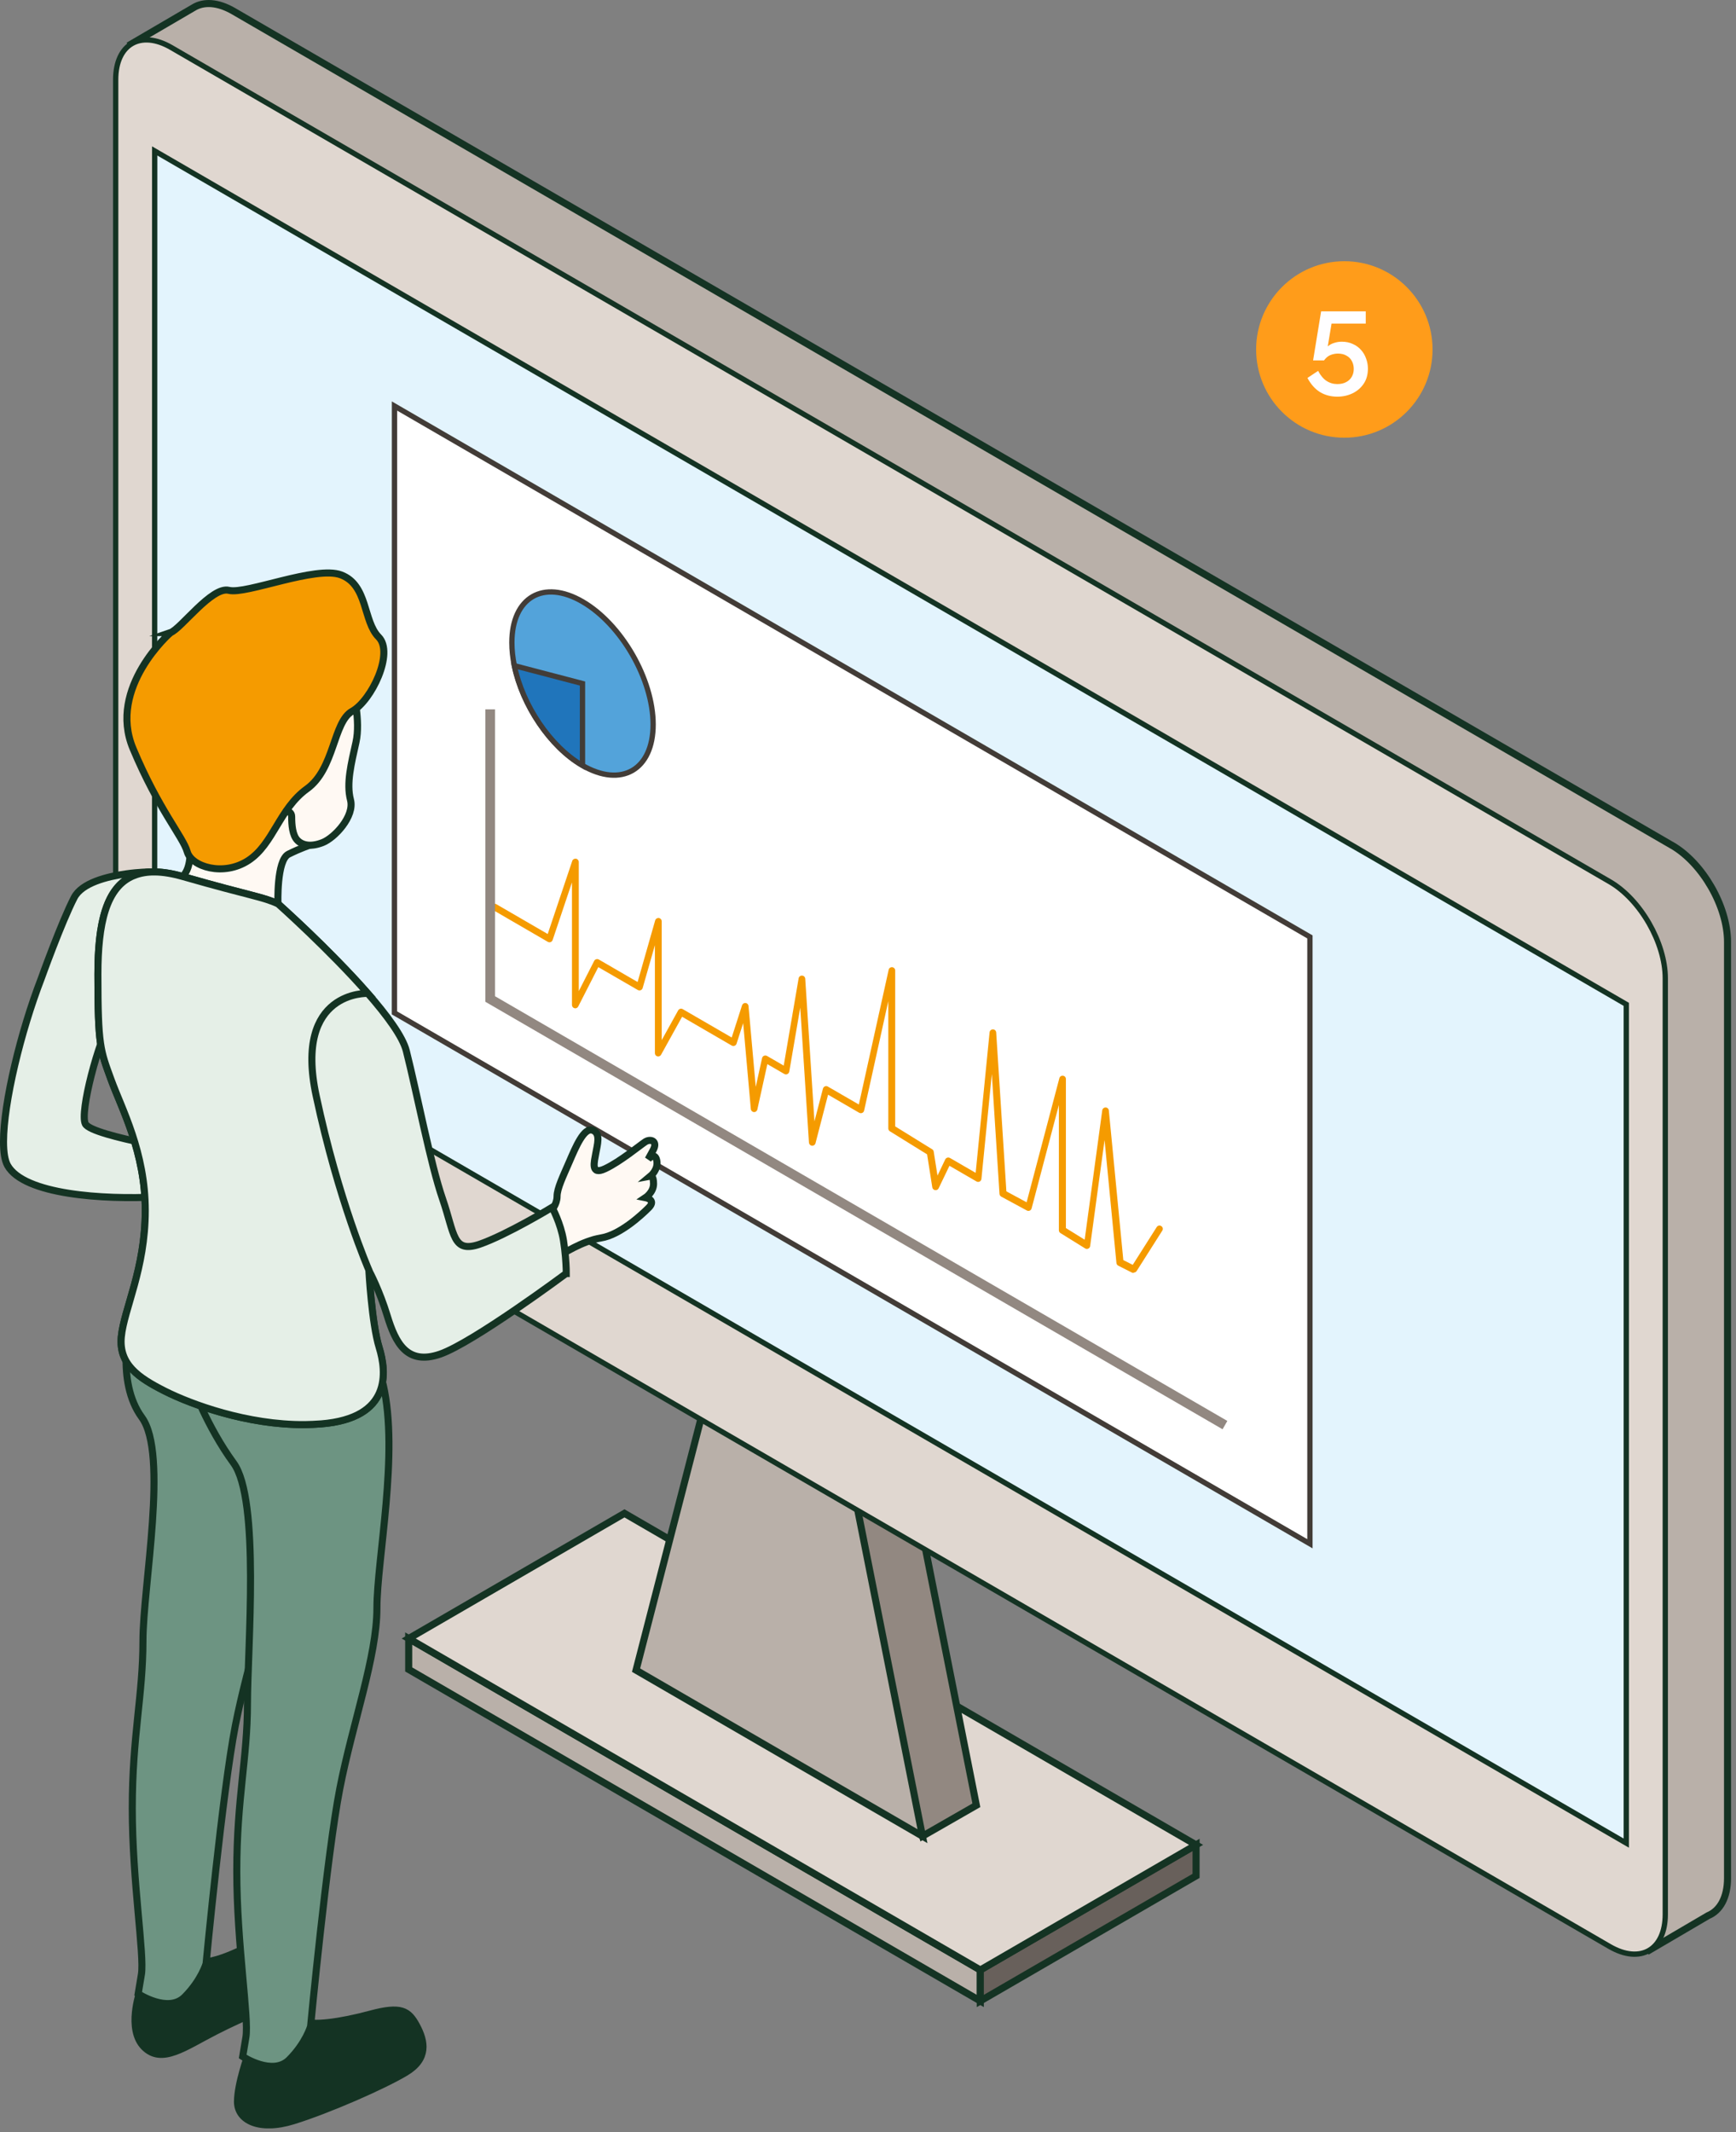 <svg width="246" height="302" viewBox="0 0 246 302" fill="none" xmlns="http://www.w3.org/2000/svg">
<rect x="0" y="0" width="246" height="302" fill="#808080" stroke="none"/>
<g clip-path="url(#clip0_2091_1240)">
<path d="M236.924 119.74L33.085 1.58C30.864 0.29 28.862 0.2 27.428 1.08L18.684 6.19L25.217 14.39V138.72C25.217 143.76 28.743 149.89 33.085 152.41L222.682 262.32L233.747 276.21L242.053 271.34C243.736 270.64 244.802 268.78 244.802 266.01V133.43C244.802 128.39 241.276 122.26 236.934 119.74H236.924Z" fill="#B9B0A9" stroke="#143323" stroke-miterlimit="10"/>
<path d="M138.914 279.04V283.43L57.914 236.47V232.09L138.914 279.04Z" fill="#B9B0A9" stroke="#143323" stroke-miterlimit="10"/>
<path d="M169.489 265.71L138.914 283.43V279.04L169.489 261.32V265.71Z" fill="#68605B" stroke="#143323" stroke-miterlimit="10"/>
<path d="M169.489 261.32L138.914 279.04L57.914 232.09L88.489 214.36L169.489 261.32Z" fill="#E0D7D0" stroke="#143323" stroke-miterlimit="10"/>
<path d="M138.356 255.71L127.719 202.13L108.418 190.94L130.717 260.09L138.356 255.71Z" fill="#928881" stroke="#143323" stroke-miterlimit="10"/>
<path d="M130.717 260.09L120.08 206.51L100.779 195.32L90.132 236.57L130.717 260.09Z" fill="#B9B0A9" stroke="#143323" stroke-miterlimit="10"/>
<path d="M228.1 275.72L24.261 157.56C19.909 155.04 16.393 148.91 16.393 143.87V11.29C16.393 6.25 19.919 4.21 24.271 6.73L228.11 124.89C232.462 127.41 235.978 133.54 235.978 138.58V271.16C235.978 276.2 232.452 278.24 228.1 275.72Z" fill="#E0D7D0" stroke="#143323" stroke-width="0.75" stroke-miterlimit="10"/>
<path d="M230.451 261.07L21.911 140.19L21.921 21.38L230.451 142.26V261.07Z" fill="#E3F4FD" stroke="#143323" stroke-width="0.75" stroke-miterlimit="10"/>
<path d="M185.623 218.67L55.892 143.47L55.902 57.51L185.623 132.71V218.67Z" fill="white" stroke="#423C37" stroke-width="0.75" stroke-miterlimit="10"/>
<path d="M92.553 102.62C92.553 109.03 88.071 111.63 82.543 108.43C77.932 105.75 74.038 99.88 72.883 94.29C72.654 93.18 72.534 92.08 72.534 91.02C72.534 84.61 77.016 82.01 82.543 85.22C88.071 88.43 92.553 96.22 92.553 102.63V102.62Z" fill="#53A3DA" stroke="#423C37" stroke-width="0.75" stroke-miterlimit="10"/>
<path d="M82.543 96.82V108.43C77.932 105.75 74.038 99.88 72.883 94.29L82.543 96.82Z" fill="#2075BB" stroke="#423C37" stroke-width="0.75" stroke-miterlimit="10"/>
<path d="M160.615 180.31C160.546 180.31 160.476 180.29 160.406 180.26L158.464 179.28C158.315 179.21 158.225 179.06 158.205 178.9L156.522 161.48L154.48 176.5C154.46 176.66 154.361 176.8 154.211 176.86C154.062 176.93 153.903 176.92 153.763 176.83L150.267 174.66C150.128 174.57 150.048 174.42 150.048 174.26V156.52L146.184 171.17C146.144 171.31 146.045 171.43 145.915 171.48C145.786 171.54 145.636 171.53 145.507 171.46L141.882 169.5C141.742 169.42 141.643 169.28 141.633 169.11L140.547 152.13L139.073 166.99C139.053 167.15 138.963 167.29 138.824 167.36C138.685 167.43 138.515 167.43 138.376 167.35L134.542 165.13L133.008 168.32C132.918 168.51 132.719 168.61 132.51 168.58C132.311 168.55 132.141 168.39 132.111 168.19L131.374 163.51L126.096 160.24C125.957 160.15 125.877 160 125.877 159.84V141.81L122.451 157.31C122.421 157.46 122.321 157.58 122.182 157.64C122.042 157.7 121.883 157.69 121.754 157.62L117.342 155.06L115.559 161.94C115.499 162.16 115.29 162.31 115.061 162.29C114.832 162.27 114.653 162.08 114.633 161.85L113.398 142.72L111.844 151.79C111.814 151.94 111.715 152.07 111.575 152.14C111.436 152.21 111.276 152.2 111.137 152.12L108.737 150.73L107.322 157.15C107.273 157.38 107.064 157.54 106.834 157.52C106.605 157.51 106.416 157.32 106.396 157.09L105.311 144.92L104.375 147.83C104.335 147.97 104.225 148.08 104.096 148.13C103.966 148.18 103.817 148.17 103.687 148.1L96.656 144.02L93.678 149.4C93.579 149.59 93.359 149.68 93.15 149.63C92.941 149.58 92.802 149.39 92.802 149.17V133.88L91.069 139.95C91.029 140.09 90.929 140.2 90.79 140.26C90.65 140.31 90.501 140.3 90.382 140.23L84.784 136.99L81.936 142.57C81.836 142.76 81.617 142.87 81.408 142.81C81.199 142.76 81.05 142.57 81.05 142.35V124.99L78.311 133.15C78.261 133.28 78.161 133.39 78.032 133.44C77.902 133.49 77.753 133.48 77.633 133.41L69.865 128.9C69.636 128.77 69.566 128.48 69.696 128.25C69.825 128.02 70.114 127.95 70.343 128.08L77.614 132.3L81.089 121.95C81.159 121.73 81.388 121.6 81.617 121.63C81.846 121.67 82.016 121.87 82.016 122.1V140.39L84.197 136.11C84.257 135.99 84.356 135.91 84.486 135.87C84.605 135.83 84.745 135.85 84.854 135.91L90.352 139.1L92.841 130.37C92.911 130.14 93.13 130 93.359 130.03C93.588 130.06 93.768 130.26 93.768 130.5V147.33L96.098 143.12C96.158 143.01 96.267 142.93 96.387 142.89C96.507 142.86 96.636 142.87 96.746 142.94L103.687 146.96L105.151 142.4C105.221 142.19 105.43 142.05 105.649 142.07C105.868 142.09 106.048 142.27 106.068 142.5L107.093 153.95L107.99 149.88C108.02 149.73 108.119 149.61 108.259 149.55C108.398 149.49 108.557 149.5 108.687 149.57L111.057 150.94L113.169 138.58C113.208 138.34 113.418 138.18 113.657 138.19C113.896 138.2 114.085 138.39 114.105 138.63L115.41 158.84L116.615 154.2C116.654 154.06 116.754 153.94 116.893 153.88C117.033 153.82 117.182 153.83 117.312 153.91L121.704 156.45L125.927 137.37C125.976 137.13 126.196 136.98 126.435 137C126.674 137.03 126.853 137.23 126.853 137.47V159.55L132.092 162.79C132.211 162.86 132.291 162.98 132.311 163.12L132.848 166.52L133.944 164.23C134.004 164.11 134.103 164.02 134.233 163.98C134.362 163.94 134.492 163.96 134.611 164.02L138.256 166.13L140.228 146.24C140.248 145.99 140.457 145.81 140.706 145.81C140.955 145.81 141.155 146.01 141.165 146.25L142.609 168.75L145.477 170.3L150.118 152.72C150.178 152.49 150.397 152.34 150.636 152.37C150.875 152.4 151.044 152.6 151.044 152.84V173.95L153.703 175.6L156.193 157.28C156.223 157.04 156.432 156.87 156.671 156.87C156.91 156.87 157.11 157.06 157.129 157.3L159.181 178.49L160.516 179.16L163.912 173.81C164.051 173.59 164.34 173.52 164.559 173.67C164.778 173.81 164.848 174.1 164.699 174.32L161.073 180.03C160.984 180.17 160.834 180.25 160.675 180.25L160.615 180.31Z" fill="#F59B00"/>
<path d="M173.244 202.45L68.78 141.9V100.48H70.144V141.11L173.921 201.27L173.244 202.45Z" fill="#928881"/>
<path d="M19.819 282.11C19.819 282.11 17.927 287.44 20.427 289.95C22.927 292.46 26.183 289.95 30.506 287.74C34.818 285.53 38.991 283.94 38.991 283.94L38.154 274.58H37.248C37.248 274.58 30.964 278.31 28.305 277.85C25.655 277.39 19.819 282.11 19.819 282.11Z" fill="#143323" stroke="#143323" stroke-miterlimit="10"/>
<path d="M18.485 187.36C18.485 187.36 16.314 195.6 20.098 200.77C23.883 205.94 20.257 224.66 20.257 232.42C20.257 240.18 18.744 245.81 18.744 256.16C18.744 266.51 20.486 276.93 20.038 279.67L19.58 282.41C19.58 282.41 23.823 285.22 26.173 282.86C28.524 280.5 29.201 278.15 29.201 278.15C29.201 278.15 31.521 253.78 33.344 244.45C35.167 235.12 38.603 225.78 38.603 218.89C38.603 212 41.75 196.98 39.489 187.24C37.238 177.5 18.485 187.37 18.485 187.37V187.36Z" fill="#6D9482" stroke="#143323" stroke-miterlimit="10"/>
<path d="M22.279 169.54C14.7 169.94 3.396 169.24 1.066 165.07C0.677 164.36 0.498 163.21 0.498 161.72C0.498 156.17 2.958 146.08 5.836 138.63C5.836 138.63 8.704 130.63 10.517 127.13C11.603 125.05 15.178 124.16 17.877 123.78C19.71 123.52 21.124 123.51 21.124 123.51C21.124 123.51 20.726 124.11 20.108 124.99C19.5 129.13 17.598 141.3 15.925 144.07C13.913 147.42 11.274 157.55 12.091 159.19C12.549 160.13 17.021 161.21 20.397 161.91C22.528 162.35 24.211 162.64 24.211 162.64L24.51 163.86C24.51 163.86 29.858 169.13 22.279 169.54Z" fill="#E5EFE7" stroke="#143323" stroke-miterlimit="10"/>
<path d="M35.167 291.01C35.167 291.01 33.653 295.12 33.653 297.71C33.653 300.3 36.681 301.92 41.581 300.4C46.48 298.88 54.259 295.48 57.486 293.55C60.722 291.62 60.215 289.14 59.049 286.96C57.884 284.78 56.828 284.12 52.486 285.29C48.144 286.46 44.2 286.96 43.084 286.3C41.979 285.64 35.157 291.02 35.157 291.02L35.167 291.01Z" fill="#143323" stroke="#143323" stroke-miterlimit="10"/>
<path d="M27.189 196.12C27.189 196.12 29.311 202.05 33.095 207.23C36.88 212.4 35.067 233.55 35.067 241.31C35.067 249.07 33.553 254.7 33.553 265.05C33.553 275.4 35.296 285.82 34.848 288.56L34.39 291.3C34.39 291.3 38.633 294.11 40.983 291.75C43.333 289.39 44.011 287.04 44.011 287.04C44.011 287.04 46.331 262.67 48.154 253.34C49.976 244.01 53.412 234.67 53.412 227.78C53.412 220.89 56.559 205.87 54.299 196.13C52.048 186.39 27.189 196.13 27.189 196.13V196.12Z" fill="#6D9482" stroke="#143323" stroke-miterlimit="10"/>
<path d="M78.102 171.52C78.102 171.52 78.938 170.61 78.938 169.47C78.938 168.33 79.795 166.61 80.681 164.55C81.567 162.5 82.753 159.66 83.968 160.09C85.183 160.52 84.625 162.19 84.426 163.36C84.227 164.53 83.619 166.55 85.76 165.54C87.912 164.53 90.69 162.22 91.447 161.73C92.204 161.25 93.26 161.63 92.553 162.92L91.846 164.21C91.846 164.21 92.782 163.09 93.061 164.36C93.34 165.63 92.204 166.57 92.204 166.57C92.204 166.57 92.612 166.49 92.612 167.69C92.612 168.89 91.477 169.64 91.477 169.64C91.477 169.64 93.041 169.94 91.935 171.06C90.82 172.18 87.812 174.93 85.163 175.35C82.514 175.77 79.516 177.74 79.516 177.74L78.112 171.52H78.102Z" fill="#FFF9F3" stroke="#143323" stroke-miterlimit="10"/>
<path d="M26.88 119.71C26.88 119.71 27.299 122.74 25.894 124.14C25.894 124.14 25.745 127.41 31.731 128.02C37.716 128.63 39.389 128.02 39.389 128.02C39.389 128.02 39.16 121.86 40.883 120.99C42.606 120.13 43.951 119.7 43.951 119.7L42.238 110.83C42.238 110.83 37.507 111.87 36.521 111.87C35.535 111.87 26.9 116.74 26.9 119.7L26.88 119.71Z" fill="#FFF9F3" stroke="#143323" stroke-miterlimit="10"/>
<path d="M49.996 97.75C49.996 97.75 51.132 102.09 50.444 105.13C49.767 108.17 49.06 110.96 49.667 113.3C50.275 115.63 47.407 118.68 45.733 119.34C44.06 120 42.865 119.75 42.158 119.04C41.441 118.32 41.331 116.86 41.331 115.67C41.331 114.48 39.509 115.09 39.061 112.75C38.603 110.42 47.347 95.1 49.996 97.76V97.75Z" fill="#FFF9F3" stroke="#143323" stroke-miterlimit="10"/>
<path d="M24.162 89.61C24.162 89.61 15.218 97.37 18.853 106.04C22.488 114.71 25.924 118.52 26.532 120.65C27.139 122.78 31.681 124.2 35.216 121.87C38.752 119.54 39.559 114.57 43.503 111.73C47.447 108.89 47.188 102.26 49.916 100.74C52.645 99.22 55.882 92.47 53.651 90.23C51.43 88 52.157 82.87 48.323 81.43C44.748 80.09 34.868 84.23 32.438 83.62C30.018 83.01 25.616 89.11 24.151 89.61H24.162Z" fill="#F59B00" stroke="#143323" stroke-miterlimit="10"/>
<path d="M80.223 180.39C80.223 180.39 67.047 190.19 62.356 191.81C57.655 193.43 56.041 190.19 54.876 186.38C53.791 182.83 52.426 180.23 52.257 179.93V179.89C52.257 179.89 52.655 187.45 53.711 190.87C54.767 194.29 55.534 200.89 45.455 201.69C36.511 202.41 27.338 199.06 23.335 197.03C19.7 195.19 16.811 193.3 17.19 189.35C17.578 185.4 20.586 179.78 20.586 171.47C20.586 163.16 17.25 157.07 15.736 152.91C14.222 148.75 13.873 148.19 13.873 138C13.873 127.81 16.184 121.36 25.914 124.16C35.635 126.95 37.198 127 39.409 128.03C39.409 128.03 44.299 132.38 49 137.33C50.066 138.44 51.122 139.58 52.117 140.71C54.846 143.83 57.067 146.84 57.575 148.85C59.089 154.83 61.001 164.87 62.724 169.85C64.437 174.82 64.129 177.55 67.973 176.24C71.817 174.91 78.231 171.02 78.231 171.02C78.231 171.02 79.446 173.25 79.844 175.68C80.113 177.34 80.203 178.91 80.233 179.76V179.79C80.243 180.17 80.243 180.39 80.243 180.39H80.223Z" fill="#E5EFE7" stroke="#143323" stroke-miterlimit="10"/>
<path d="M45.455 201.69C44.698 201.75 43.961 201.77 43.214 201.79C35.017 201.86 27.01 198.89 23.335 197.03C19.7 195.19 16.811 193.3 17.19 189.35C17.578 185.4 20.586 179.78 20.586 171.47C20.586 163.16 17.25 157.07 15.736 152.91C14.222 148.75 13.873 148.19 13.873 138C13.873 130.89 14.999 125.6 18.992 124.01H19.003C20.735 123.31 22.986 123.32 25.914 124.16C35.635 126.95 37.198 127 39.409 128.03C39.409 128.03 46.749 134.57 52.117 140.71C52.117 140.71 41.61 140.27 44.797 155.19C47.974 170.09 52.267 179.89 52.267 179.89C52.267 179.89 52.675 187.45 53.731 190.87C54.787 194.29 55.553 200.89 45.475 201.69H45.455Z" fill="#E5EFE7" stroke="#143323" stroke-miterlimit="10"/>
<circle cx="190.5" cy="49.5" r="12.5" fill="#FF9C1A"/>
<path d="M189.505 56.187C188.587 56.187 187.771 55.972 187.057 55.541C186.343 55.099 185.748 54.43 185.272 53.535L186.785 52.532C187.114 53.167 187.505 53.637 187.958 53.943C188.423 54.249 188.938 54.402 189.505 54.402C189.992 54.402 190.406 54.311 190.746 54.13C191.097 53.949 191.364 53.699 191.545 53.382C191.738 53.053 191.834 52.679 191.834 52.26C191.834 51.841 191.743 51.467 191.562 51.138C191.392 50.809 191.137 50.554 190.797 50.373C190.468 50.18 190.066 50.084 189.59 50.084C189.239 50.084 188.887 50.152 188.536 50.288C188.196 50.424 187.89 50.679 187.618 51.053H186.071L187.21 44.1H193.534V45.834H187.975L188.825 45.018L187.992 49.999L187.448 49.914C187.641 49.574 187.873 49.291 188.145 49.064C188.417 48.837 188.723 48.673 189.063 48.571C189.403 48.458 189.76 48.401 190.134 48.401C190.723 48.401 191.245 48.509 191.698 48.724C192.163 48.928 192.554 49.211 192.871 49.574C193.188 49.925 193.426 50.333 193.585 50.798C193.755 51.251 193.84 51.722 193.84 52.209C193.84 53.048 193.642 53.762 193.245 54.351C192.848 54.94 192.321 55.394 191.664 55.711C191.007 56.028 190.287 56.187 189.505 56.187Z" fill="#FFFEFF"/>
</g>
<defs>
<clipPath id="clip0_2091_1240">
<rect width="245.3" height="301.48" fill="white"/>
</clipPath>
</defs>
</svg>
